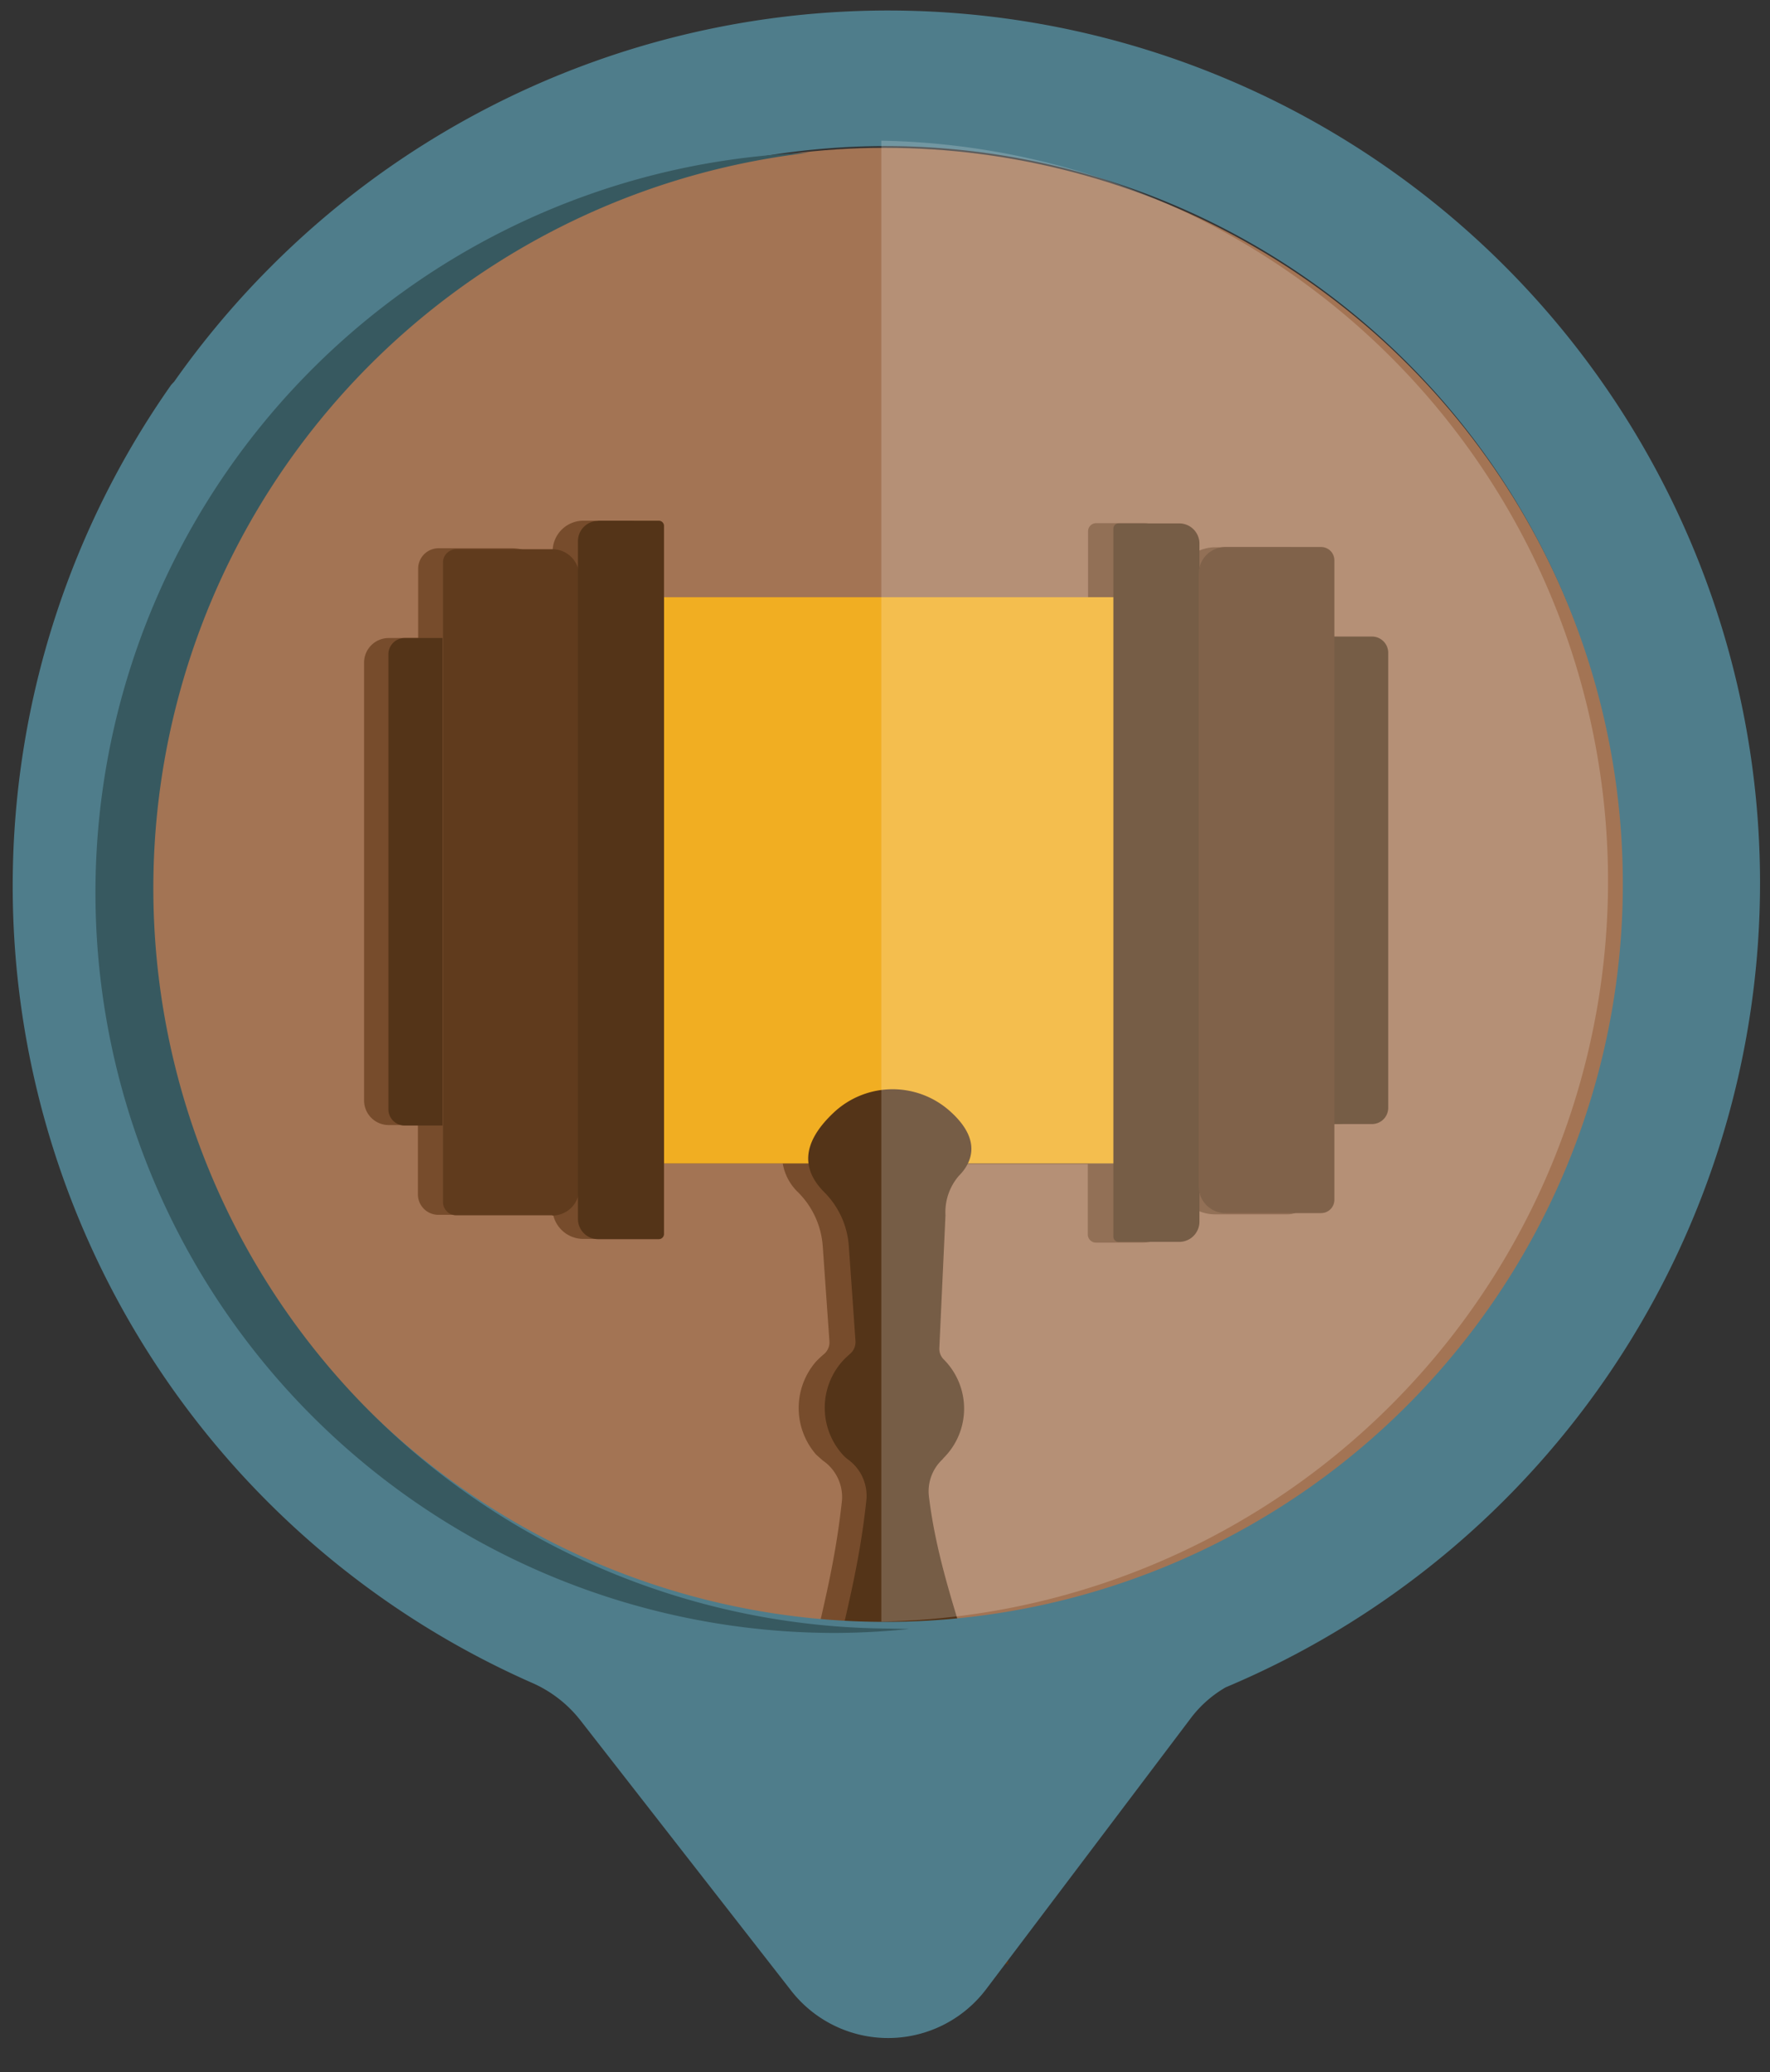 <svg id="Layer_2" data-name="Layer 2" xmlns="http://www.w3.org/2000/svg" viewBox="0 0 72 84.25"><rect x="0" y="0" width="72" height="84.25" fill="#333333" stroke="none"/><defs><style>.cls-1{fill:#a37454;}.cls-2{fill:#774c2c;}.cls-3{fill:#543418;}.cls-4{fill:#f1ae22;}.cls-5{fill:#603b1d;}.cls-6{fill:#4f7d8b;}.cls-7{fill:#375960;}.cls-8{fill:#fff;opacity:0.2;}</style></defs><title>Accounts copy</title><circle class="cls-1" cx="35.99" cy="36.11" r="30.1"/><path class="cls-2" d="M40,79.87c.53-9.58-2.51-13.37-3.22-19a1.79,1.79,0,0,1,.55-1.53l.06-.07a2.83,2.83,0,0,0,0-4h0a.58.58,0,0,1-.18-.46l.24-5.4a2.31,2.31,0,0,1,.5-1.57,2,2,0,0,0,.36-.51h5.94v2.86a.33.33,0,0,0,.33.33H46.5a1.26,1.26,0,0,0,1.26-1.26V47.86a1.67,1.67,0,0,0,1.64,1.51h3a.84.84,0,0,0,.83-.84V45.7h1.18a1,1,0,0,0,1-1V26.89a1,1,0,0,0-1-1H53.25v-2.8a.84.84,0,0,0-.83-.84h-3a1.67,1.67,0,0,0-1.64,1.51V22.53a1.25,1.25,0,0,0-1.26-1.26H44.59a.33.33,0,0,0-.33.33v2.68H26V21.5a.33.33,0,0,0-.33-.33H23.74a1.25,1.25,0,0,0-1.26,1.26V23.8a1.66,1.66,0,0,0-1.64-1.51h-3a.83.83,0,0,0-.83.83v2.82h-1.2a1,1,0,0,0-1,1v17.8a1,1,0,0,0,1,1H17v2.82a.83.83,0,0,0,.83.83h3a1.66,1.66,0,0,0,1.64-1.51v1.22a1.26,1.26,0,0,0,1.26,1.27h1.91a.34.34,0,0,0,.33-.34V47.3h5.87a2.11,2.11,0,0,0,.63,1.18h0a3.44,3.44,0,0,1,1,2.22l.27,3.84a.63.63,0,0,1-.23.52c-.11.09-.21.19-.31.29a2.88,2.88,0,0,0,0,3.79l.27.24A1.8,1.8,0,0,1,34.25,61c-.62,5.77-2.39,7.64-2,17.21Z"/><path class="cls-3" d="M16.46,25.94H18a0,0,0,0,1,0,0V45.76a0,0,0,0,1,0,0H16.46a.66.66,0,0,1-.66-.66V26.6a.66.66,0,0,1,.66-.66Z"/><rect class="cls-4" x="27" y="24.28" width="18.31" height="23.02"/><path class="cls-3" d="M54.9,25.88h1.57a0,0,0,0,1,0,0V45.7a0,0,0,0,1,0,0H54.9a.66.66,0,0,1-.66-.66V26.54A.66.66,0,0,1,54.9,25.88Z" transform="translate(110.71 71.58) rotate(180)"/><path class="cls-3" d="M41,79.87c.53-9.58-2.51-13.37-3.21-19a1.78,1.78,0,0,1,.54-1.53l.06-.07a2.83,2.83,0,0,0,0-4h0a.61.61,0,0,1-.18-.46l.25-5.4A2.26,2.26,0,0,1,39,47.81c.54-.54.94-1.46-.33-2.61a3.5,3.5,0,0,0-4.72,0c-1.47,1.36-1.25,2.44-.42,3.27h0a3.44,3.44,0,0,1,1,2.22l.27,3.84a.63.63,0,0,1-.23.52,4.11,4.11,0,0,0-.3.29,2.85,2.85,0,0,0,0,3.79,1.64,1.64,0,0,0,.27.24,1.82,1.82,0,0,1,.7,1.64c-.62,5.77-2.39,7.64-2,17.21Z"/><path class="cls-5" d="M19.11,22.29H23a.54.54,0,0,1,.54.54v26a.54.54,0,0,1-.54.54H19.11A1.09,1.09,0,0,1,18,48.32V23.37a1.09,1.09,0,0,1,1.09-1.09Z" transform="translate(41.56 71.7) rotate(180)"/><path class="cls-3" d="M24.33,21.17H26.8a.21.21,0,0,1,.21.21V50.17a.21.21,0,0,1-.21.21H24.33a.82.82,0,0,1-.82-.82V22a.82.82,0,0,1,.82-.82Z"/><path class="cls-3" d="M46.11,21.27h2.47a.21.21,0,0,1,.21.21V50.27a.21.21,0,0,1-.21.21H46.11a.82.82,0,0,1-.82-.82V22.09a.82.82,0,0,1,.82-.82Z" transform="translate(94.08 71.76) rotate(-180)"/><path class="cls-5" d="M49.85,22.24h3.89a.54.54,0,0,1,.54.54v26a.54.54,0,0,1-.54.54H49.85a1.09,1.09,0,0,1-1.09-1.09V23.33a1.09,1.09,0,0,1,1.09-1.09Z"/><path class="cls-6" d="M11,10.86a35.55,35.55,0,0,0-3.91,4.65c-.05.06-.11.11-.15.17A35.41,35.41,0,0,0,21.6,68.4a5.08,5.08,0,0,1,2,1.53l8.58,11a5,5,0,0,0,7.93-.05l8.31-11a4.76,4.76,0,0,1,1.44-1.28A35.47,35.47,0,1,0,11,10.86ZM57.25,57.13a30,30,0,1,1,0-42.38A30,30,0,0,1,57.25,57.13Z"/><path class="cls-7" d="M36,66.21a30.1,30.1,0,0,1-3.11-60,30.1,30.1,0,0,0,1,60.18c1.05,0,2.08-.06,3.1-.16Z"/><path class="cls-8" d="M35.85,65.93a30.11,30.11,0,0,0,0-60.21Z"/></svg>
